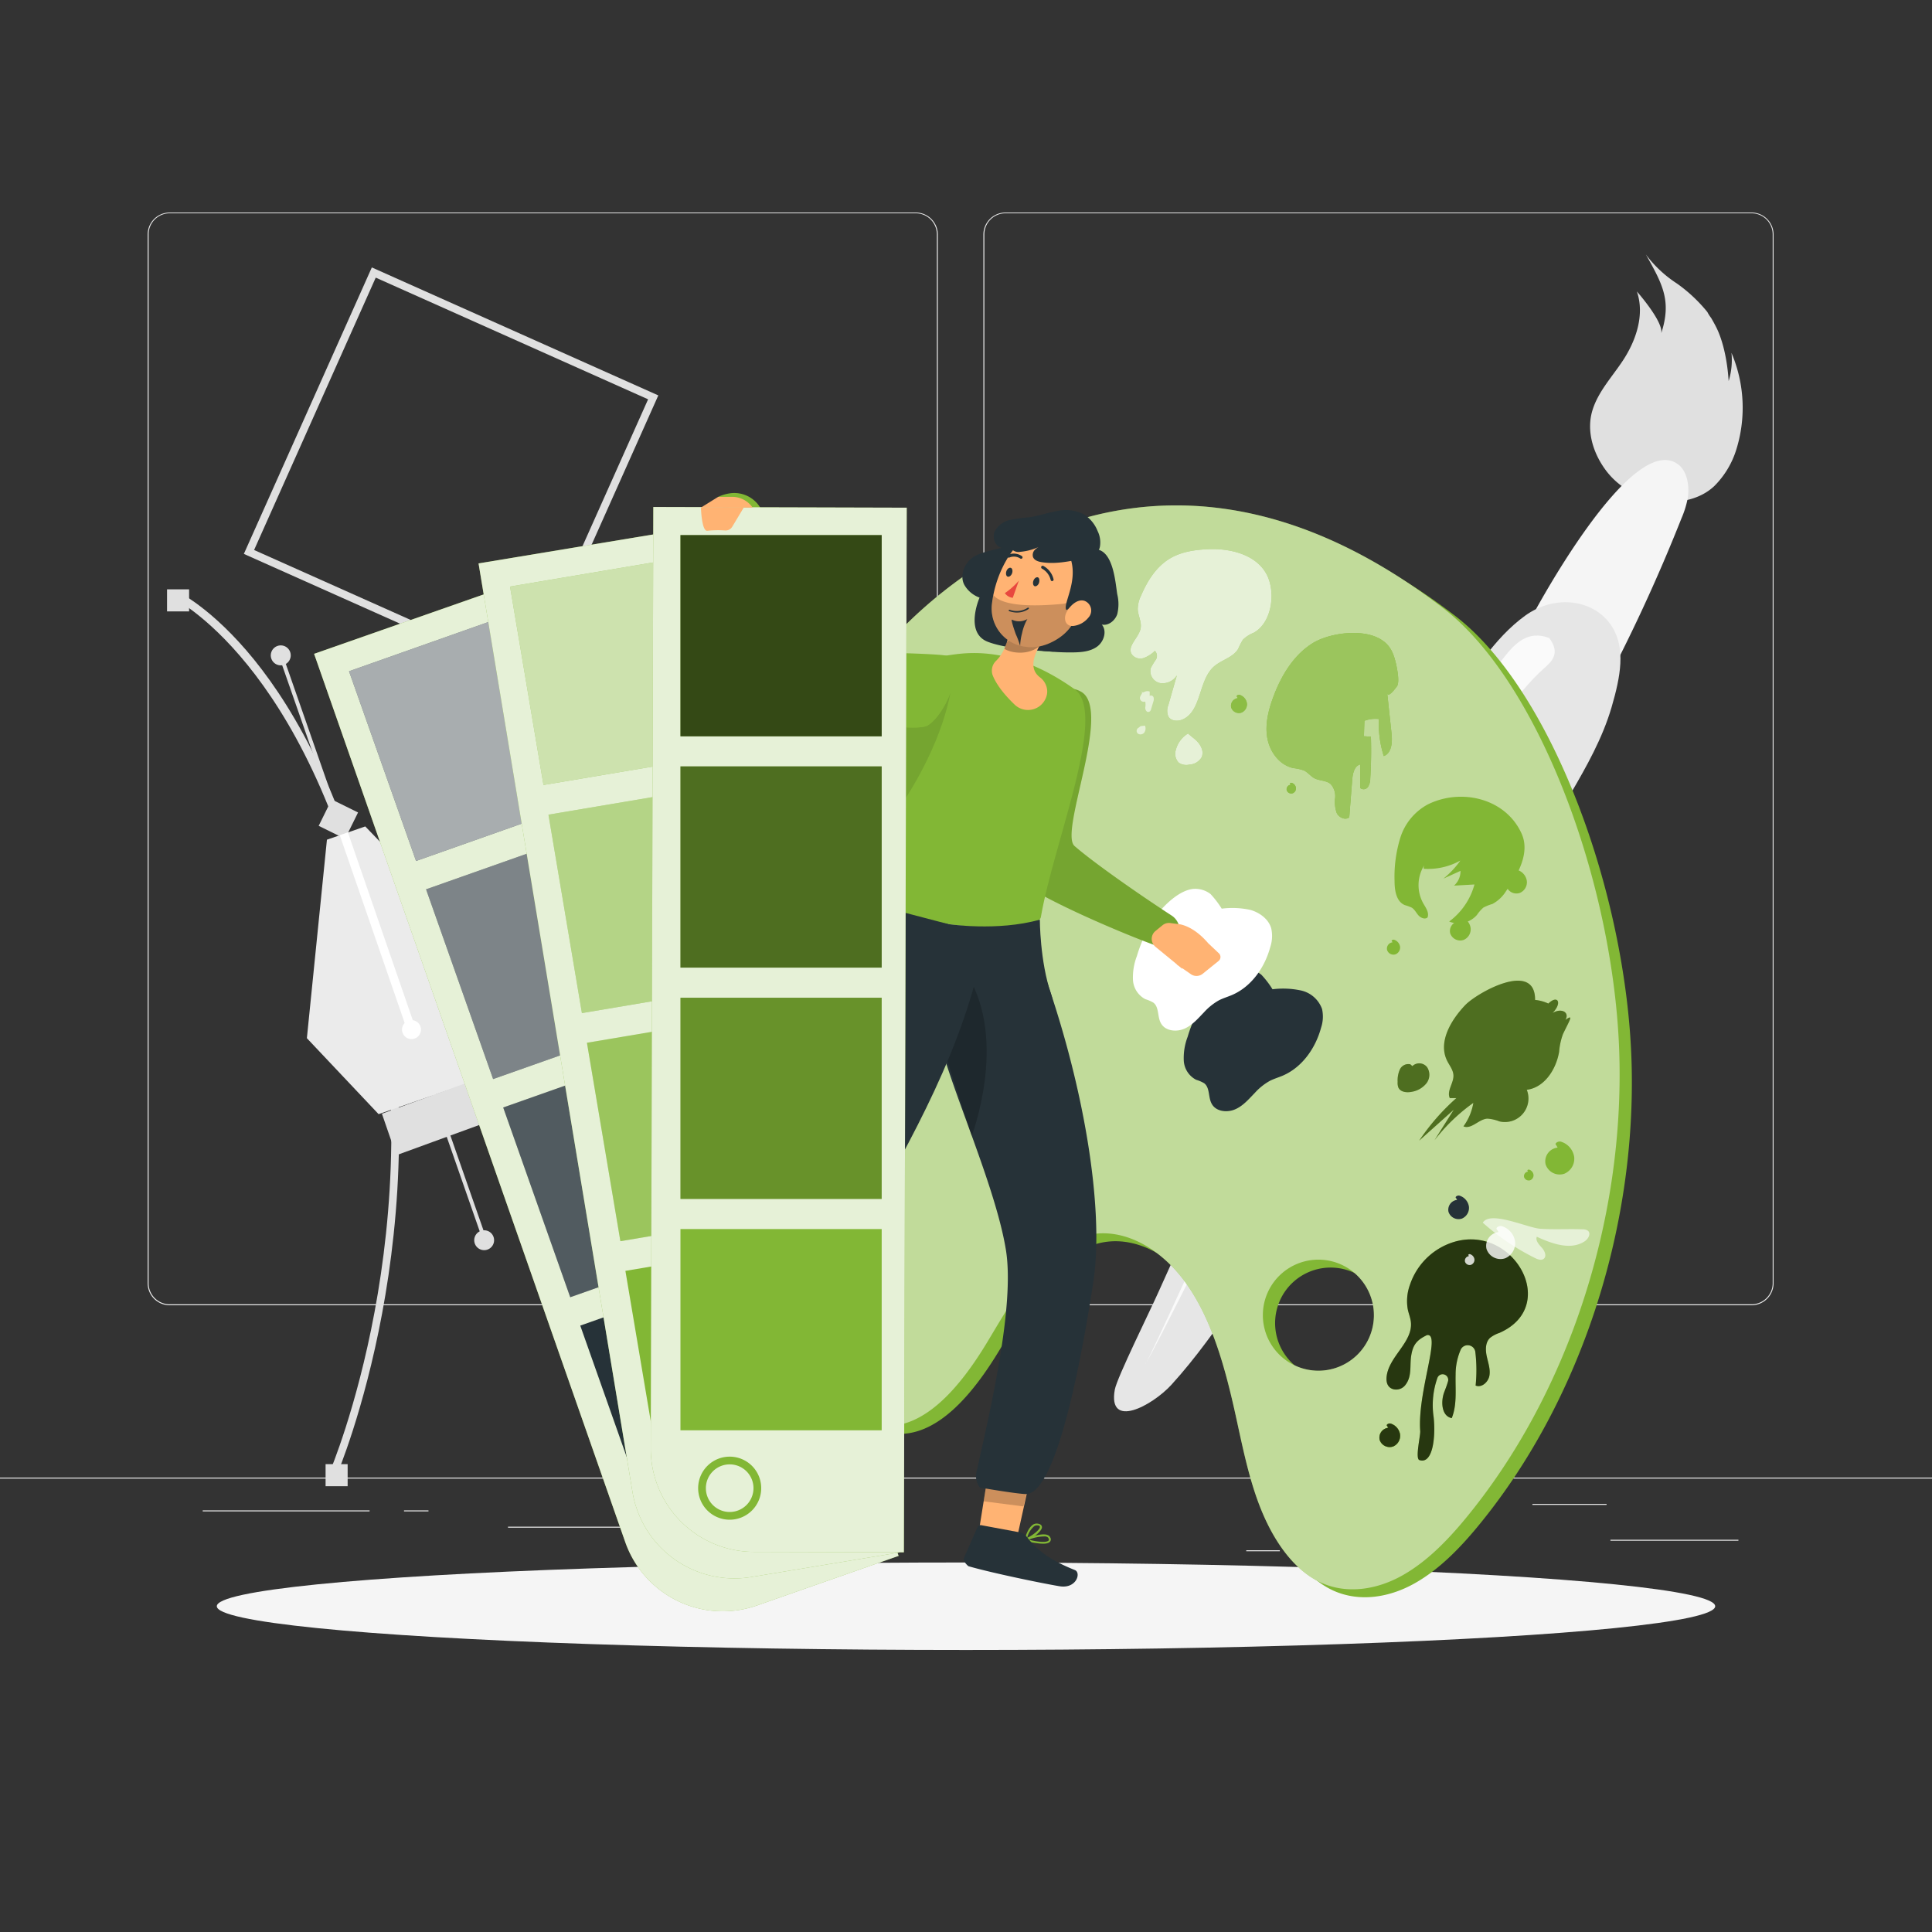 <svg xmlns="http://www.w3.org/2000/svg" viewBox="0 0 500 500"><rect x="0" y="0" width="500" height="500" fill="#333333" stroke="none"/><g id="freepik--background-complete--inject-785"><rect x="416.78" y="398.49" width="33.12" height="0.25" style="fill:#ebebeb"></rect><rect x="322.53" y="401.21" width="8.69" height="0.25" style="fill:#ebebeb"></rect><rect x="396.59" y="389.21" width="19.19" height="0.25" style="fill:#ebebeb"></rect><rect x="52.46" y="390.89" width="43.19" height="0.25" style="fill:#ebebeb"></rect><rect x="104.56" y="390.89" width="6.33" height="0.25" style="fill:#ebebeb"></rect><rect x="131.47" y="395.11" width="93.68" height="0.25" style="fill:#ebebeb"></rect><path d="M237,337.8H43.91a5.71,5.71,0,0,1-5.7-5.71V60.66A5.71,5.71,0,0,1,43.91,55H237a5.71,5.71,0,0,1,5.71,5.71V332.09A5.71,5.71,0,0,1,237,337.8ZM43.91,55.2a5.46,5.46,0,0,0-5.45,5.46V332.09a5.46,5.46,0,0,0,5.45,5.46H237a5.47,5.47,0,0,0,5.46-5.46V60.66A5.47,5.47,0,0,0,237,55.2Z" style="fill:#ebebeb"></path><path d="M453.31,337.8H260.21a5.72,5.72,0,0,1-5.71-5.71V60.66A5.72,5.72,0,0,1,260.21,55h193.1A5.71,5.71,0,0,1,459,60.66V332.09A5.71,5.71,0,0,1,453.31,337.8ZM260.21,55.2a5.47,5.47,0,0,0-5.46,5.46V332.09a5.47,5.47,0,0,0,5.46,5.46h193.1a5.47,5.47,0,0,0,5.46-5.46V60.66a5.47,5.47,0,0,0-5.46-5.46Z" style="fill:#ebebeb"></path><rect y="382.4" width="500" height="0.25" style="fill:#ebebeb"></rect><path d="M449.39,116.23a22.88,22.88,0,0,1-5.69,9.52c-6.91,6.63-21.24,5.23-28.13-4.06-3.31-4.46-5.08-10.25-3.43-15.56,1.49-4.82,5.11-8.63,7.88-12.85,3.45-5.25,5.65-11.9,3.6-17.85,0,0,6.84,7.71,6.32,10.8,2.68-8.36.41-12.54-4-20.38A31.29,31.29,0,0,0,434,73.38a39.62,39.62,0,0,1,7.87,7.38,9.19,9.19,0,0,0,.95,1.49c.48.81.94,1.64,1.36,2.48,1.68,3.34,2.86,8.48,3.19,13.88a18.37,18.37,0,0,0,.73-7.3A36.27,36.27,0,0,1,449.39,116.23Z" style="fill:#e0e0e0"></path><path d="M434.31,120.19c2.09,1.56,3,5,2.5,8.59a24.5,24.5,0,0,1-1.65,5.37,442,442,0,0,1-21.48,46.26,18.7,18.7,0,0,0-6.62-12.35c-2.58-2.28-9.41-4.46-10.48-8.68C396.58,159.38,422.17,111.12,434.31,120.19Z" style="fill:#f5f5f5"></path><path d="M345.19,240.39c9.56-19,19.11-38.08,29.79-56.19,5.64-9.57,11.85-19.15,19.69-24.84s18.15-4.26,22.59,2.93c3.44,5.58,2.17,12.69-.18,20.72s-6.46,15.31-10.6,22.4c-25.68,44-55.46,86.6-86.26,130.67-5.32,7.62-10.72,15.34-17.08,22.32-5,5.44-16.5,11.59-14.63,1.23.56-3.08,9.1-20.31,11.3-25.26,9-20.14,18.6-40.13,28.43-60Q336.66,257.33,345.19,240.39Z" style="fill:#e6e6e6"></path><path d="M389.33,170c2.74-3.43,6.09-7,11.6-4.89,3,4,.65,6.11-1.41,7.92-28,24.72-97.39,171.48-103.18,180.09C298.92,350.18,363,202.85,389.33,170Z" style="fill:#fafafa"></path><path d="M87.18,381.69l-1.83-.8c.27-.63,27.12-64,10.5-136.91-16.56-72.66-51.09-89.27-51.43-89.43l.83-1.82c1.45.66,35.74,17.06,52.55,90.8C114.57,317.11,87.46,381.05,87.18,381.69Z" style="fill:#e0e0e0"></path><rect x="83.78" y="208.19" width="7.61" height="7.61" transform="translate(102.7 -16.88) rotate(26.23)" style="fill:#e0e0e0"></rect><rect x="43.23" y="152.52" width="5.71" height="5.71" style="fill:#e0e0e0"></rect><rect x="84.26" y="378.92" width="5.71" height="5.71" style="fill:#e0e0e0"></rect><path d="M125.78,320.29,73.14,169.44a.5.5,0,0,0-.64-.3.5.5,0,0,0-.31.63l52.64,150.85a.51.51,0,0,0,.48.34.45.45,0,0,0,.16,0A.51.51,0,0,0,125.78,320.29Z" style="fill:#e0e0e0"></path><path d="M75.24,169.63a2.58,2.58,0,1,1-2.55-2.6A2.57,2.57,0,0,1,75.24,169.63Z" style="fill:#e0e0e0"></path><path d="M127.87,321a2.57,2.57,0,1,1-2.54-2.6A2.56,2.56,0,0,1,127.87,321Z" style="fill:#e0e0e0"></path><polygon points="130.33 251.09 127.86 278.01 97.98 288.34 79.42 268.68 84.61 217.31 94.53 213.88 130.33 251.09" style="fill:#ebebeb"></polygon><polygon points="131.45 288.44 102.55 298.98 98.84 288.23 127.73 277.7 131.45 288.44" style="fill:#e0e0e0"></polygon><rect x="96.63" y="214.32" width="2.22" height="53.6" transform="translate(-73.38 45.14) rotate(-19.06)" style="fill:#fff"></rect><path d="M108.81,265.66a2.45,2.45,0,1,1-3.11-1.52A2.45,2.45,0,0,1,108.81,265.66Z" style="fill:#fff"></path><path d="M137.25,176.46,63.11,143.35,96.23,69.21l74.14,33.12ZM65.76,142.34l70.48,31.48,31.49-70.48L97.24,71.85Z" style="fill:#e0e0e0"></path></g><g id="freepik--Shadow--inject-785"><ellipse id="freepik--path--inject-785" cx="250" cy="415.69" rx="193.89" ry="11.32" style="fill:#f5f5f5"></ellipse></g><g id="freepik--Palette--inject-785"><path d="M422.24,274.61c-1.38-43.71-20.71-96.06-45.58-115.17-81-62.19-140.69,1.9-151.38,19.06s-16.37,38.13-20.66,59c-4,19.54-7,39.58-6.53,59.66s4.55,40.33,13.7,56.89c4.56,8.23,11,15.9,19.15,16.92,11.38,1.45,20.94-10.31,27.78-21.66s14-24.36,25.26-27.45c9.64-2.64,19.74,3.31,26.17,12.36s9.78,20.72,12.4,32.29c2,8.89,3.66,18,7,26.23s8.54,15.78,15.61,18.95c6.75,3,14.48,1.75,21.08-2s12.2-9.64,17.31-16C408.8,362.37,423.6,318.34,422.24,274.61Zm-78.31,82.17a14.37,14.37,0,1,1,14.8-13.92A14.36,14.36,0,0,1,343.93,356.78Z" style="fill:#82B735"></path><path d="M419.07,272.56c-1.38-43.71-20.7-96.06-45.58-115.17-80.95-62.19-140.69,1.9-151.37,19.06s-16.38,38.13-20.67,59c-4,19.54-7,39.58-6.53,59.65s4.55,40.33,13.7,56.89c4.56,8.24,11,15.91,19.15,16.93,11.38,1.44,20.95-10.31,27.78-21.66s14.05-24.36,25.26-27.45c9.64-2.64,19.74,3.31,26.17,12.35s9.78,20.73,12.4,32.3c2,8.89,3.66,18,7,26.23s8.54,15.78,15.61,18.95c6.75,3,14.48,1.75,21.08-2s12.2-9.64,17.31-16C405.63,360.32,420.43,316.28,419.07,272.56Zm-78.31,82.17a14.37,14.37,0,1,1,14.8-13.92A14.36,14.36,0,0,1,340.76,354.73Z" style="fill:#82B735"></path><g style="opacity:0.5"><path d="M419.07,272.56c-1.38-43.71-20.7-96.06-45.58-115.17-80.95-62.19-140.69,1.9-151.37,19.06s-16.38,38.13-20.67,59c-4,19.54-7,39.58-6.53,59.65s4.55,40.33,13.7,56.89c4.56,8.24,11,15.91,19.15,16.93,11.38,1.44,20.95-10.31,27.78-21.66s14.05-24.36,25.26-27.45c9.64-2.64,19.74,3.31,26.17,12.35s9.78,20.73,12.4,32.3c2,8.89,3.66,18,7,26.23s8.54,15.78,15.61,18.95c6.75,3,14.48,1.75,21.08-2s12.2-9.64,17.31-16C405.63,360.32,420.43,316.28,419.07,272.56Zm-78.31,82.17a14.37,14.37,0,1,1,14.8-13.92A14.36,14.36,0,0,1,340.76,354.73Z" style="fill:#fff"></path></g><path d="M312.36,257.86a36.86,36.86,0,0,0-5,10.47,15.36,15.36,0,0,0-1,6.12,5.93,5.93,0,0,0,3.21,5,9.3,9.3,0,0,1,2.07.89c1.53,1.17,1,3.63,1.95,5.32,1.08,2,3.9,2.34,6,1.46s3.58-2.66,5.15-4.27a15.05,15.05,0,0,1,3.87-3.11c1.07-.55,2.24-.89,3.35-1.36,5.05-2.16,8.52-7.14,9.94-12.44a9,9,0,0,0,.24-4.83,7.52,7.52,0,0,0-5.37-4.76,22.13,22.13,0,0,0-7.45-.33,23,23,0,0,0-2.9-3.78,6.49,6.49,0,0,0-4.57-1.32C318.22,251.33,314.34,255.18,312.36,257.86Z" style="fill:#263238"></path><path d="M299.21,237a36.86,36.86,0,0,0-5,10.47,15.36,15.36,0,0,0-1,6.12,6,6,0,0,0,3.21,5,9.3,9.3,0,0,1,2.07.89c1.53,1.17,1,3.63,1.95,5.32,1.08,2,3.9,2.34,6,1.46s3.59-2.66,5.15-4.27a15.4,15.4,0,0,1,3.87-3.11c1.08-.55,2.24-.89,3.35-1.36,5.06-2.16,8.52-7.14,9.94-12.45a9,9,0,0,0,.24-4.82c-.68-2.4-3-4.08-5.37-4.76a21.83,21.83,0,0,0-7.44-.33,24.63,24.63,0,0,0-2.9-3.79,6.52,6.52,0,0,0-4.58-1.31C305.08,230.49,301.19,234.34,299.21,237Z" style="fill:#fff"></path><path d="M398.6,318c3.68.25,7.38,0,11.06.15a2.12,2.12,0,0,1,1.33.4c.8.74.05,2.08-.86,2.69-3.62,2.41-8.46.64-12.41-1.17-.39,1,.56,2,1.32,2.85s1.33,2.24.43,2.89c-.62.44-1.48.13-2.16-.21a60.25,60.25,0,0,1-13.56-9.17C385.67,313.21,395.33,317.77,398.6,318Z" style="fill:#fff;opacity:0.6"></path><path d="M403.11,297a3.57,3.57,0,0,0-3.11,4.33,3.82,3.82,0,0,0,4.85,2.43,4.21,4.21,0,0,0,2.54-4.4,4.91,4.91,0,0,0-3.43-3.9c-.69-.21-1.79.47-1.21.9Z" style="fill:#82B735"></path><path d="M395.43,303.21a1.19,1.19,0,0,0-1,1.43,1.27,1.27,0,0,0,1.6.8,1.38,1.38,0,0,0,.84-1.45,1.62,1.62,0,0,0-1.13-1.29c-.23-.07-.59.16-.4.3Z" style="fill:#82B735"></path><path d="M377.1,310.53a2.57,2.57,0,0,0-2.23,3.1,2.74,2.74,0,0,0,3.47,1.74,3,3,0,0,0,1.81-3.15,3.52,3.52,0,0,0-2.44-2.79c-.5-.15-1.29.34-.87.65Z" style="fill:#263238"></path><path d="M375,321.86a17.34,17.34,0,0,0-10.08,10.57,12.32,12.32,0,0,0-.58,6.47c.23,1.07.66,2.1.79,3.19.61,5.29-5.84,9-6.29,14.34-.1,1.22.17,2.58,1.65,3.07a3,3,0,0,0,3.28-1.15c1.73-2.28,1-5.09,1.48-7.69.47-2.77,1.53-3.91,4.06-5.14,3.76-.59-2.52,14.67-1.76,24.87.08,1.18-1.34,7.09-.22,7.47,3.57,1.2,4.24-6.25,3.69-11.14A21.17,21.17,0,0,1,372,356.6a1.44,1.44,0,0,1,2.71,1c-.28,1-.66,1.92-1,2.83-.86,2.46-.6,6.08,2,6.58,1.42-3.51.9-7.47,1-11.26a16,16,0,0,1,1.38-6.59,2,2,0,0,1,3.71.63,39.15,39.15,0,0,1,.09,8.79c1.55.66,3.28-.9,3.57-2.56s-.33-3.33-.69-5-.38-3.59.83-4.76a7.9,7.9,0,0,1,2.43-1.3C404.24,337.85,391,315.57,375,321.86Z" style="fill:#82B735"></path><path d="M375,321.86a17.34,17.34,0,0,0-10.08,10.57,12.32,12.32,0,0,0-.58,6.47c.23,1.07.66,2.1.79,3.19.61,5.29-5.84,9-6.29,14.34-.1,1.22.17,2.58,1.65,3.07a3,3,0,0,0,3.28-1.15c1.73-2.28,1-5.09,1.48-7.69.47-2.77,1.53-3.91,4.06-5.14,3.76-.59-2.52,14.67-1.76,24.87.08,1.18-1.34,7.09-.22,7.47,3.57,1.2,4.24-6.25,3.69-11.14A21.17,21.17,0,0,1,372,356.6a1.44,1.44,0,0,1,2.71,1c-.28,1-.66,1.92-1,2.83-.86,2.46-.6,6.08,2,6.58,1.42-3.51.9-7.47,1-11.26a16,16,0,0,1,1.38-6.59,2,2,0,0,1,3.71.63,39.15,39.15,0,0,1,.09,8.79c1.55.66,3.28-.9,3.57-2.56s-.33-3.33-.69-5-.38-3.59.83-4.76a7.9,7.9,0,0,1,2.43-1.3C404.24,337.85,391,315.57,375,321.86Z" style="opacity:0.7"></path><path d="M359.27,369.52a2.56,2.56,0,0,0-2.22,3.09,2.72,2.72,0,0,0,3.47,1.74,3,3,0,0,0,1.81-3.14,3.51,3.51,0,0,0-2.45-2.79c-.49-.15-1.28.34-.86.65Z" style="fill:#82B735"></path><path d="M359.27,369.52a2.56,2.56,0,0,0-2.22,3.09,2.72,2.72,0,0,0,3.47,1.74,3,3,0,0,0,1.81-3.14,3.51,3.51,0,0,0-2.45-2.79c-.49-.15-1.28.34-.86.65Z" style="fill:#82B735"></path><path d="M359.27,369.52a2.56,2.56,0,0,0-2.22,3.09,2.72,2.72,0,0,0,3.47,1.74,3,3,0,0,0,1.81-3.14,3.51,3.51,0,0,0-2.45-2.79c-.49-.15-1.28.34-.86.65Z" style="fill:#82B735"></path><path d="M359.27,369.52a2.56,2.56,0,0,0-2.22,3.09,2.72,2.72,0,0,0,3.47,1.74,3,3,0,0,0,1.81-3.14,3.51,3.51,0,0,0-2.45-2.79c-.49-.15-1.28.34-.86.65Z" style="opacity:0.7"></path><g style="opacity:0.8"><path d="M387.82,318.87a3.58,3.58,0,0,0-3.12,4.33,3.82,3.82,0,0,0,4.85,2.44,4.22,4.22,0,0,0,2.54-4.41,4.9,4.9,0,0,0-3.42-3.9c-.7-.21-1.8.47-1.22.91Z" style="fill:#fff"></path><path d="M380.14,325.09a1.18,1.18,0,0,0-1,1.43,1.25,1.25,0,0,0,1.6.8,1.4,1.4,0,0,0,.84-1.45,1.64,1.64,0,0,0-1.13-1.29c-.23-.07-.6.16-.4.3Z" style="fill:#fff"></path></g><path d="M379.15,260.17c-3.68,3.88-7,9.5-4.66,14.3.61,1.25,1.58,2.39,1.66,3.77.11,2.05-1.81,4.09-.94,5.95h1.69a57,57,0,0,0-9.61,11l8.95-8-5,7.91a47.85,47.85,0,0,1,10.06-9.68,14.27,14.27,0,0,1-2.56,6.08c2.07.85,3.95-1.86,6.19-2a10.7,10.7,0,0,1,3.11.71,6.09,6.09,0,0,0,7.09-8.17c4.58-.58,7.6-5.29,8.37-9.84a17.22,17.22,0,0,1,1-4.59c1.68-3.51,2.92-5.34.63-3.65,1.16-2-1.05-3.18-3.32-1.8,2.59-2.67,1.31-4.79-1.1-2.44a10.48,10.48,0,0,0-3.43-.94C397.34,248.38,382.12,257,379.15,260.17Z" style="fill:#82B735"></path><path d="M365,275.44a2.43,2.43,0,0,0-2.72,1.34,7,7,0,0,0-.57,3.22,3.34,3.34,0,0,0,.17,1.41c.51,1.24,2.21,1.42,3.52,1.14a6.16,6.16,0,0,0,3.75-2.18,3.6,3.6,0,0,0,.21-4.14,2.56,2.56,0,0,0-3.84-.32Z" style="fill:#82B735"></path><g style="opacity:0.4"><path d="M379.15,260.17c-3.68,3.88-7,9.5-4.66,14.3.61,1.25,1.58,2.39,1.66,3.77.11,2.05-1.81,4.09-.94,5.95h1.69a57,57,0,0,0-9.61,11l8.95-8-5,7.91a47.85,47.85,0,0,1,10.06-9.68,14.27,14.27,0,0,1-2.56,6.08c2.07.85,3.95-1.86,6.19-2a10.7,10.7,0,0,1,3.11.71,6.09,6.09,0,0,0,7.09-8.17c4.58-.58,7.6-5.29,8.37-9.84a17.22,17.22,0,0,1,1-4.59c1.68-3.51,2.92-5.34.63-3.65,1.16-2-1.05-3.18-3.32-1.8,2.59-2.67,1.31-4.79-1.1-2.44a10.48,10.48,0,0,0-3.43-.94C397.34,248.38,382.12,257,379.15,260.17Z"></path><path d="M365,275.44a2.43,2.43,0,0,0-2.72,1.34,7,7,0,0,0-.57,3.22,3.34,3.34,0,0,0,.17,1.41c.51,1.24,2.21,1.42,3.52,1.14a6.16,6.16,0,0,0,3.75-2.18,3.6,3.6,0,0,0,.21-4.14,2.56,2.56,0,0,0-3.84-.32Z"></path></g><path d="M339.56,166.55c-4.86,3.11-8,8.36-10,13.75-1.28,3.42-2.22,7.12-1.58,10.71s3.2,7.05,6.78,7.78a11.72,11.72,0,0,1,2.71.61c1,.48,1.7,1.46,2.68,2,1.33.7,3.08.52,4.22,1.51a4.64,4.64,0,0,1,1.16,3.63,8.52,8.52,0,0,0,.42,3.87c.58,1.18,2.23,1.94,3.24,1.1.25-3.23.51-6.46.76-9.69.13-1.62.54-3.6,2.1-4,0,2,0,4.09,0,6.13a1.37,1.37,0,0,0,2-.32,4,4,0,0,0,.57-2.15c.23-3.6.28-7.21.17-10.82l-1.81-.12.13-4a8,8,0,0,1,3.75-.46,27.57,27.57,0,0,0,1.26,9.59c2.11-.79,2.25-3.68,2-5.93q-.56-5.22-1.12-10.45c.19,1.71,2.58-1.76,2.57-1.73.68-1.19,0-4.52-.29-5.8-.58-2.47-1.34-4.54-3.49-6C353.13,162.47,343.93,163.76,339.56,166.55Z" style="fill:#82B735"></path><path d="M320.34,180.68a2,2,0,0,0-1.72,2.39,2.1,2.1,0,0,0,2.68,1.35,2.33,2.33,0,0,0,1.4-2.43,2.73,2.73,0,0,0-1.89-2.16c-.38-.11-1,.27-.67.5Z" style="fill:#82B735"></path><path d="M334,203.1a1.16,1.16,0,0,0-1,1.4,1.23,1.23,0,0,0,1.57.79,1.35,1.35,0,0,0,.82-1.42,1.57,1.57,0,0,0-1.11-1.27c-.22-.07-.58.16-.39.29Z" style="fill:#82B735"></path><g style="opacity:0.8"><path d="M339.56,166.55c-4.86,3.11-8,8.36-10,13.75-1.28,3.42-2.22,7.12-1.58,10.71s3.2,7.05,6.78,7.78a11.72,11.72,0,0,1,2.71.61c1,.48,1.7,1.46,2.68,2,1.33.7,3.08.52,4.22,1.51a4.64,4.64,0,0,1,1.16,3.63,8.52,8.52,0,0,0,.42,3.87c.58,1.18,2.23,1.94,3.24,1.1.25-3.23.51-6.46.76-9.69.13-1.62.54-3.6,2.1-4,0,2,0,4.09,0,6.13a1.37,1.37,0,0,0,2-.32,4,4,0,0,0,.57-2.15c.23-3.6.28-7.21.17-10.82l-1.81-.12.13-4a8,8,0,0,1,3.75-.46,27.57,27.57,0,0,0,1.26,9.59c2.11-.79,2.25-3.68,2-5.93q-.56-5.22-1.12-10.45c.19,1.71,2.58-1.76,2.57-1.73.68-1.19,0-4.52-.29-5.8-.58-2.47-1.34-4.54-3.49-6C353.13,162.47,343.93,163.76,339.56,166.55Z" style="fill:#82B735"></path><path d="M320.34,180.68a2,2,0,0,0-1.72,2.39,2.1,2.1,0,0,0,2.68,1.35,2.33,2.33,0,0,0,1.4-2.43,2.73,2.73,0,0,0-1.89-2.16c-.38-.11-1,.27-.67.5Z" style="fill:#82B735"></path><path d="M334,203.1a1.16,1.16,0,0,0-1,1.4,1.23,1.23,0,0,0,1.57.79,1.35,1.35,0,0,0,.82-1.42,1.57,1.57,0,0,0-1.11-1.27c-.22-.07-.58.16-.39.29Z" style="fill:#82B735"></path></g><g style="opacity:0.4"><path d="M339.56,166.55c-4.86,3.11-8,8.36-10,13.75-1.28,3.42-2.22,7.12-1.58,10.71s3.2,7.05,6.78,7.78a11.72,11.72,0,0,1,2.71.61c1,.48,1.7,1.46,2.68,2,1.33.7,3.08.52,4.22,1.51a4.64,4.64,0,0,1,1.16,3.63,8.52,8.52,0,0,0,.42,3.87c.58,1.18,2.23,1.94,3.24,1.1.25-3.23.51-6.46.76-9.69.13-1.62.54-3.6,2.1-4,0,2,0,4.09,0,6.13a1.37,1.37,0,0,0,2-.32,4,4,0,0,0,.57-2.15c.23-3.6.28-7.21.17-10.82l-1.81-.12.13-4a8,8,0,0,1,3.75-.46,27.57,27.57,0,0,0,1.26,9.59c2.11-.79,2.25-3.68,2-5.93q-.56-5.22-1.12-10.45c.19,1.71,2.58-1.76,2.57-1.73.68-1.19,0-4.52-.29-5.8-.58-2.47-1.34-4.54-3.49-6C353.13,162.47,343.93,163.76,339.56,166.55Z" style="fill:#fff;opacity:0.5"></path><g style="opacity:0.2"><path d="M320.34,180.68a2,2,0,0,0-1.72,2.39,2.1,2.1,0,0,0,2.68,1.35,2.33,2.33,0,0,0,1.4-2.43,2.73,2.73,0,0,0-1.89-2.16c-.38-.11-1,.27-.67.5Z" style="fill:#fff"></path></g><g style="opacity:0.2"><path d="M334,203.1a1.16,1.16,0,0,0-1,1.4,1.23,1.23,0,0,0,1.57.79,1.35,1.35,0,0,0,.82-1.42,1.57,1.57,0,0,0-1.11-1.27c-.22-.07-.58.16-.39.29Z" style="fill:#fff"></path></g></g><path d="M369.52,208.18a14.84,14.84,0,0,0-7.1,8.57A34.2,34.2,0,0,0,360.91,228c0,2.4.42,5.3,2.63,6.23a13.62,13.62,0,0,1,1.79.65c.77.46,1.16,1.34,1.75,2s1.68,1.15,2.36.56c.49-1.24-.45-2.52-1.11-3.67a9.7,9.7,0,0,1,.5-10.2,1.58,1.58,0,0,0-.37,1.27,17.22,17.22,0,0,0,9.48-2.13,22.83,22.83,0,0,1-4.38,4.67l4.42-2a5,5,0,0,1-1.68,3.82l5.29-.3a17.7,17.7,0,0,1-6.55,9.59,6.36,6.36,0,0,0,7.18-1.69,10,10,0,0,1,1.68-1.92,12.67,12.67,0,0,1,2.35-.94,9.28,9.28,0,0,0,3.52-3.33c3.18-4.37,6.25-10,4-14.91C389.66,206.63,378.2,203.89,369.52,208.18Z" style="fill:#82B735"></path><path d="M392.07,226.25a2.56,2.56,0,0,0-2.22,3.1,2.73,2.73,0,0,0,3.47,1.74,3,3,0,0,0,1.82-3.15,3.53,3.53,0,0,0-2.45-2.8c-.5-.15-1.29.34-.87.65Z" style="fill:#82B735"></path><path d="M377.53,238.41a2.56,2.56,0,0,0-2.23,3.1,2.74,2.74,0,0,0,3.47,1.75,3,3,0,0,0,1.82-3.16,3.51,3.51,0,0,0-2.45-2.79c-.5-.16-1.29.34-.87.64Z" style="fill:#82B735"></path><path d="M360.39,243.87a1.63,1.63,0,0,0-1.41,2,1.73,1.73,0,0,0,2.2,1.1,1.9,1.9,0,0,0,1.15-2,2.25,2.25,0,0,0-1.55-1.77c-.32-.09-.82.22-.55.41Z" style="fill:#82B735"></path><path d="M312.87,142.12c-3.52.14-7.16.64-10.18,2.47-3.48,2.11-5.76,5.76-7.36,9.5a8.19,8.19,0,0,0-.88,3.54c.06,1.69,1.06,3.33.74,5-.46,2.42-3.56,4.55-2.31,6.67a2.73,2.73,0,0,0,3.09,1,8,8,0,0,0,2.91-1.86,1.84,1.84,0,0,1,.23,2.32,15.84,15.84,0,0,0-1.31,2.19,3.16,3.16,0,0,0,2.41,3.83,4.37,4.37,0,0,0,4.37-2q-1.11,3.82-2.2,7.66a3.87,3.87,0,0,0,0,3c.67,1.18,2.39,1.3,3.64.77,5-2.14,4.07-10.13,8.17-13.74,2-1.73,4.94-2.31,6.26-4.56a16.72,16.72,0,0,1,1.23-2.38,8.53,8.53,0,0,1,2.79-1.78c4.66-2.57,5.7-10.24,3.48-14.81C325.29,143.46,318.31,141.91,312.87,142.12Z" style="fill:#82B735"></path><path d="M312.87,142.12c-3.52.14-7.16.64-10.18,2.47-3.48,2.11-5.76,5.76-7.36,9.5a8.19,8.19,0,0,0-.88,3.54c.06,1.69,1.06,3.33.74,5-.46,2.42-3.56,4.55-2.31,6.67a2.73,2.73,0,0,0,3.09,1,8,8,0,0,0,2.91-1.86,1.84,1.84,0,0,1,.23,2.32,15.84,15.84,0,0,0-1.31,2.19,3.16,3.16,0,0,0,2.41,3.83,4.37,4.37,0,0,0,4.37-2q-1.11,3.82-2.2,7.66a3.87,3.87,0,0,0,0,3c.67,1.18,2.39,1.3,3.64.77,5-2.14,4.07-10.13,8.17-13.74,2-1.73,4.94-2.31,6.26-4.56a16.72,16.72,0,0,1,1.23-2.38,8.53,8.53,0,0,1,2.79-1.78c4.66-2.57,5.7-10.24,3.48-14.81C325.29,143.46,318.31,141.91,312.87,142.12Z" style="fill:#fff;opacity:0.8"></path><path d="M304.31,194.06a3.3,3.3,0,0,0,.77,3.34,3.5,3.5,0,0,0,2.73.48,3.91,3.91,0,0,0,3.23-2,3.23,3.23,0,0,0-.18-2.49c-.79-1.74-2.14-2.36-3.39-3.56A6.92,6.92,0,0,0,304.31,194.06Z" style="fill:#82B735"></path><path d="M304.31,194.06a3.3,3.3,0,0,0,.77,3.34,3.5,3.5,0,0,0,2.73.48,3.91,3.91,0,0,0,3.23-2,3.23,3.23,0,0,0-.18-2.49c-.79-1.74-2.14-2.36-3.39-3.56A6.92,6.92,0,0,0,304.31,194.06Z" style="fill:#fff;opacity:0.8"></path><g style="opacity:0.6"><path d="M294.66,188.34a.92.92,0,0,0-.17,1.52,1.23,1.23,0,0,0,1.66-.29,1.85,1.85,0,0,0,.16-1.78l-1.13.14Z" style="fill:#fff"></path></g><g style="opacity:0.6"><path d="M295.68,179.05c-.12.59-.67,1-.67,1.65a1,1,0,0,0,1.37.86,3.83,3.83,0,0,1,0,1.58c0,.53.32,1.19.85,1.11s.62-.54.74-.95l.49-1.64a1.91,1.91,0,0,0,.08-1.2c-.14-.38-.68-.63-1-.35,0-.38,0-.76,0-1.14a1.74,1.74,0,0,0-1.41.11c-.25.15-.73.21-.67-.07Z" style="fill:#fff"></path></g></g><g id="freepik--Character--inject-785"><path d="M262.88,227.18C269.07,233,298.3,244.73,300.2,245a4.28,4.28,0,0,0,3.95-1.23,4.57,4.57,0,0,0-1-6.87c-7.2-4.66-19.83-13.39-25.06-17.95-4.09-3.56,9.83-35.21,1.73-39.91C266.66,171.41,255.57,220.3,262.88,227.18Z" style="fill:#82B735"></path><g style="opacity:0.1"><path d="M262.88,227.18C269.07,233,298.3,244.73,300.2,245a4.28,4.28,0,0,0,3.95-1.23,4.57,4.57,0,0,0-1-6.87c-7.2-4.66-19.83-13.39-25.06-17.95-4.09-3.56,9.83-35.21,1.73-39.91C266.66,171.41,255.57,220.3,262.88,227.18Z"></path></g><path d="M299,245l6.92,5.68s6.25-6,6.58-6.75c0,0-3-3.81-7-4.7l-2.64-.35a2.65,2.65,0,0,0-2,.57l-1.8,1.47A2.64,2.64,0,0,0,299,245Z" style="fill:#ffb373"></path><path d="M304.51,249.56l7.74-5.86,3.18,3a1.32,1.32,0,0,1-.07,2L311.27,252a2.55,2.55,0,0,1-3.07.12Z" style="fill:#ffb373"></path><path d="M278.09,178.36c8.67,6.18-5.33,39.41-8.7,58.92-.91,5.3-35.61,2.41-39.9-3.49l3.36-53.31A10.45,10.45,0,0,1,244,169.72C246.42,169.88,259.47,165.1,278.09,178.36Z" style="fill:#82B735"></path><path d="M230.89,211.65s.93-14.88,2.09-23.49c3.45.24,6,.16,7-.37,2.11-1.17,4.63-4.8,6-8.57C242.72,196.38,230.89,211.65,230.89,211.65Z" style="opacity:0.1"></path><path d="M269.11,238s0,10.81,2.9,19.24c3.31,9.48-11.19,12.08-19.62,6.63l-5.45-3.53s-2.64-.42-21.54-10.74c-.4-.22-1.27-2.25-.06-7.27.94-3.93.57-4.35,2.84-7.69l17.18,4.5S258.06,241.12,269.11,238Z" style="fill:#263238"></path><path d="M267.21,379.85l-5.42,24.53c-.87.24-10,1.54-9.62-.84,1.15-7.28,3.61-22.56,3.61-22.56Z" style="fill:#ffb373"></path><path d="M265.34,398.74a.26.26,0,0,1,0-.48c.17-.07,4.1-1.67,5.77-1a1.21,1.21,0,0,1,.72.68.92.92,0,0,1-.12,1.08c-.48.55-1.8.57-3.15.38A17.68,17.68,0,0,1,265.34,398.74Zm5.13-1.11a11.24,11.24,0,0,0-4.24.83c1.9.52,4.56.86,5.14.24.07-.08.15-.22,0-.56a.79.79,0,0,0-.43-.41,4.21,4.21,0,0,0-.48-.12Z" style="fill:#82B735"></path><path d="M265.23,398.61a.23.23,0,0,1,0-.25c0-.12.68-2.89,2.16-3.82a1.84,1.84,0,0,1,1.43-.17c.68.16.8.54.84.83,0,1.2-2.76,3.13-4.1,3.53h-.11Zm2.39-3.61a5.83,5.83,0,0,0-1.8,3c1.39-.61,3.39-2.17,3.31-2.88,0-.06,0-.24-.44-.35l-.16,0A1.32,1.32,0,0,0,267.62,395Z" style="fill:#82B735"></path><path d="M264,396.59l-10.05-1.87a.89.89,0,0,0-1,.57l-3.51,7.95c-.3.82,1.13,2.09,1.22,2.1,6,1.74,19.19,4.46,23.56,5.18s5.66-3.52,3.94-4.2c-7.74-3.08-10.37-6-12.55-8.73A2.54,2.54,0,0,0,264,396.59Z" style="fill:#263238"></path><g style="opacity:0.2"><polygon points="254.57 388.54 255.78 380.99 267.21 379.85 264.87 389.86 254.57 388.54"></polygon></g><path d="M182.7,358.43l-18,17.53c-.85-.27-9.2-4.19-7.58-6,5-5.46,15.39-16.88,15.39-16.88Z" style="fill:#ffb373"></path><path d="M170.78,373.19a.27.27,0,0,1,0-.29.28.28,0,0,1,.27-.11c.18,0,4.34.85,5.35,2.36a1.25,1.25,0,0,1,.23,1,.93.93,0,0,1-.7.83c-.7.2-1.81-.51-2.83-1.41A17,17,0,0,1,170.78,373.19Zm4.89,1.89a11.15,11.15,0,0,0-4-1.63c1.3,1.48,3.33,3.21,4.15,3,.11,0,.25-.1.32-.46a.75.75,0,0,0-.13-.58,2.9,2.9,0,0,0-.34-.36Z" style="fill:#82B735"></path><path d="M170.76,373a.22.22,0,0,1,.11-.22c.09-.08,2.15-2.05,3.9-2a1.86,1.86,0,0,1,1.29.65.91.91,0,0,1,.24,1.14c-.62,1-4,1.11-5.36.71l-.1-.05Zm4-1.7a5.86,5.86,0,0,0-3.17,1.55c1.5.26,4,.05,4.34-.59,0-.06.12-.21-.17-.53l-.15-.07A1.29,1.29,0,0,0,174.73,371.32Z" style="fill:#82B735"></path><path d="M170.82,370.65l-7.37-7.07a.89.89,0,0,0-1.15-.07l-7.3,4.72c-.7.52-.2,2.36-.13,2.43,4.09,4.76,13.6,14.25,16.86,17.25s6.66.17,5.59-1.36c-4.77-6.81-5.37-10.7-5.69-14.17A2.59,2.59,0,0,0,170.82,370.65Z" style="fill:#263238"></path><g style="opacity:0.2"><polygon points="167.37 358.76 172.52 353.11 182.7 358.43 175.25 365.52 167.37 358.76"></polygon></g><path d="M242.29,263.89c.41,10.8,15.07,41,18.06,59.73,2.29,14.47-4.19,41.89-7.62,57.28a4.77,4.77,0,0,0,.88,4.08s8.92,1.55,11.74,1.68c9,.42,16-44.37,17.66-55.32,2.74-18.6-2.37-51.06-13.93-82.53-1.94-5.28-7.69-3.5-14.91-3.07C252.86,245.82,241.89,253.4,242.29,263.89Z" style="fill:#263238"></path><path d="M250.42,252.42c-1.36-2.23-5.34,21.86-5.34,21.86L251.47,294S260.85,269.53,250.42,252.42Z" style="opacity:0.2"></path><path d="M225.47,247.8c-40.17,96.43-59.33,100-57,107.45,0,0,7.14,5.64,8.9,7.85,4.16,5.24,36-28.19,41.4-37.87,12.05-21.63,26.63-45.39,33.58-71.08,1.47-5.43-.76-11.41-7-15C244.22,238.49,229.51,238.11,225.47,247.8Z" style="fill:#263238"></path><path d="M281.82,144.14a3.31,3.31,0,0,0,2.84-2.65,6.67,6.67,0,0,0-.6-4.06,9.11,9.11,0,0,0-3.6-4.35,10.39,10.39,0,0,0-7-.8c-2.35.42-4.62,1.22-7,1.58a43.34,43.34,0,0,0-5.11.72,5.76,5.76,0,0,0-3.94,3c-.65,1.6.11,3.78,1.78,4.19-2.43.7-6,1.18-7.92,2.87s-2.9,4.61-1.65,6.81a7.45,7.45,0,0,0,3.89,3.21s-4,9.07,2.14,11.44c5.54,2.14,17,2.54,17,2.54C277.68,165.49,281.82,144.14,281.82,144.14Z" style="fill:#263238"></path><path d="M289.14,153.77a10.84,10.84,0,0,1,0,5.19c-.57,1.65-2.27,3.06-4,2.67,1.41,1.66.57,4.41-1.19,5.7s-4.07,1.48-6.25,1.51a58.74,58.74,0,0,1-6.89-.31,5.54,5.54,0,0,1-3.54-1.29c-1.4-1.48-.87-3.88-.08-5.76a59.2,59.2,0,0,1,8-12.81c1.74-2.25,6-7.72,9.49-6.27S288.67,150.71,289.14,153.77Z" style="fill:#263238"></path><path d="M260.57,166.24s0,0,0,0a38.13,38.13,0,0,0,1.61-8.35l7.26,8.51c-1.73,2.94-3.34,6.59-.28,8.91a4.62,4.62,0,0,1,1.86,3.64,4.11,4.11,0,0,1-.19,1.24,5,5,0,0,1-8.29,2.12c-3.4-3.27-4.94-5.8-5.63-7.53a3.51,3.51,0,0,1,.93-3.81,10.12,10.12,0,0,0,2.07-3.06Z" style="fill:#ffb373"></path><path d="M260.56,166.26l0,0s0,0,0,0a8.68,8.68,0,0,0,.56-.79L269,167.2c-2.82,2.47-7.35,1.86-9.07.7Z" style="opacity:0.3;isolation:isolate"></path><path d="M274.31,165.09l.73-.37h0c2.32-1.91,3.6-4.38,5.27-8.29.44-1,.89-2.1,1.4-3.31a11.51,11.51,0,0,0,.93-5.08,11.81,11.81,0,0,0-.45-2.7c-1.77,3.42-2.74,7.17-3.89,10.82A33.29,33.29,0,0,1,274.31,165.09Z" style="fill:#263238"></path><path d="M256.72,156.23a10,10,0,0,0,7.68,11h.06a10.93,10.93,0,0,0,5.68-.23,12.19,12.19,0,0,0,2-.79c.27-.12.52-.26.76-.39a14.52,14.52,0,0,0,2.16-1.46h0c2.32-1.91,3.6-4.38,5.27-8.29.44-1,.89-2.1,1.4-3.31a11.51,11.51,0,0,0,.93-5.08,12,12,0,0,0-.45-2.7,9.15,9.15,0,0,0-.42-1.14,10.86,10.86,0,0,0-10.65-6.74c-3.87.17-7,2.58-9.41,5.87-.24.33-.46.67-.68,1A29.68,29.68,0,0,0,256.72,156.23Z" style="fill:#ffb373"></path><path d="M278,158.72a24.87,24.87,0,0,1-.4,2.84,12.6,12.6,0,0,1-2.52,2.82h0a14.52,14.52,0,0,1-2.16,1.46c-.24.13-.49.27-.76.39a12.19,12.19,0,0,1-2,.79,11,11,0,0,1-5.68.23l-.06,0a10,10,0,0,1-7.68-11c.08-.72.2-1.47.36-2.23,1.1,1.4,4.86,3.54,18.05,2.24.58-.06,1.14-.43,1.7-.26C277.86,156.28,278.06,157.64,278,158.72Z" style="opacity:0.2;isolation:isolate"></path><path d="M268.91,150.82c-.22.63-.73,1-1.13.89s-.56-.78-.34-1.41.74-1,1.14-.89S269.09,150.21,268.91,150.82Z" style="fill:#263238"></path><path d="M261.93,148.35c-.23.64-.74,1-1.14.89s-.55-.78-.34-1.41.74-1,1.14-.88S262.14,147.72,261.93,148.35Z" style="fill:#263238"></path><path d="M263.68,150.26a18,18,0,0,1-3.63,3.24,2.84,2.84,0,0,0,2.06,1.21Z" style="fill:#e8483f"></path><path d="M262.12,158.42a5.79,5.79,0,0,1-.93-.25.21.21,0,0,1-.13-.25h0a.21.21,0,0,1,.26-.11,5.17,5.17,0,0,0,4.67-.54.2.2,0,0,1,.24.31A5.32,5.32,0,0,1,262.12,158.42Z" style="fill:#263238"></path><path d="M272.22,150.39a.38.38,0,0,1-.31-.33,4.58,4.58,0,0,0-2.25-2.9.41.41,0,0,1-.17-.54.38.38,0,0,1,.51-.17h0a5.29,5.29,0,0,1,2.67,3.5.4.4,0,0,1-.34.44h0A.25.25,0,0,1,272.22,150.39Z" style="fill:#263238"></path><path d="M261,144.32a.43.43,0,0,1-.3-.26.41.41,0,0,1,.24-.51,3.73,3.73,0,0,1,3.54.38.39.39,0,0,1,.09.52l0,0a.38.38,0,0,1-.54.08h0a3,3,0,0,0-2.78-.25A.44.44,0,0,1,261,144.32Z" style="fill:#263238"></path><path d="M275.91,157.75c.24.52,1.84-1.61,2.41-1.6a7.61,7.61,0,0,1,2,.27c-1.68,3.91-2.95,6.38-5.28,8.29a22,22,0,0,0,9-8,12.81,12.81,0,0,0-.56-13c-.19-.29-.62-.27-1-.21s-2,0-2.72,0A3.31,3.31,0,0,0,277.2,145C278.83,150.72,275.17,156.16,275.91,157.75Z" style="fill:#263238"></path><path d="M281.7,159.81a5.85,5.85,0,0,1-3.88,2.18c-2,.21-2.69-1.72-1.83-3.49.79-1.59,2.78-3.62,4.68-3a2.68,2.68,0,0,1,1,4.35Z" style="fill:#ffb373"></path><path d="M263.73,138.88a4.38,4.38,0,0,0-1.71,1.41,1.72,1.72,0,0,0,.09,2.08,2.42,2.42,0,0,0,1.94.44,14.6,14.6,0,0,0,5.58-1.66,5.6,5.6,0,0,0-1.76,1.09,1.9,1.9,0,0,0-.53,1.9c.3.85,1.3,1.19,2.18,1.34,3.06.51,6.19,0,9.24-.61,1.52-.28,3.28-.73,3.9-2.15.75-1.7-.7-3.63-2.36-4.45A17.81,17.81,0,0,0,263.73,138.88Z" style="fill:#263238"></path><path d="M265.89,160.2a12.6,12.6,0,0,0-1.37,3.63,14.68,14.68,0,0,0-.51,3.35,20,20,0,0,0-1.1-3c-.22-.57-1.43-4.05-1-3.8A4.23,4.23,0,0,0,265.89,160.2Z" style="fill:#263238"></path><path d="M246,179.22c-1.38,3.77-3.9,7.4-6,8.57-.95.53-3.52.61-7,.37-11.85-.84-34-5.58-35.52-9.56-1.29-3.35-1.58-5.55-1.34-7l-7.54-39.4a13.24,13.24,0,0,1-.23-2.76l-2.48-.87a11,11,0,0,1,3.1-.91,7.85,7.85,0,0,1,8.18,4.5l5.45,11.64a70.14,70.14,0,0,1,6.46,24.72v.13c12.87,0,35.13.48,36,1.12C247.57,171.54,247.34,175.45,246,179.22Z" style="fill:#82B735"></path><path d="M195.89,415.5l36.67-12.84L143.19,147.52l-61.9,21.69,80.53,229.9A26.74,26.74,0,0,0,195.89,415.5Z" style="fill:#82B735"></path><g style="opacity:0.8"><path d="M195.89,415.5l36.67-12.84L143.19,147.52l-61.9,21.69,80.53,229.9A26.74,26.74,0,0,0,195.89,415.5Z" style="fill:#fff"></path></g><rect x="157.37" y="332.89" width="52.08" height="52.08" transform="translate(-109.11 81.62) rotate(-19.46)" style="fill:#263238"></rect><rect x="137.42" y="276.44" width="52.08" height="52.08" transform="translate(-91.44 71.75) rotate(-19.46)" style="fill:#263238"></rect><rect x="137.42" y="276.44" width="52.08" height="52.08" transform="translate(-91.44 71.75) rotate(-19.46)" style="fill:#fff;opacity:0.2"></rect><rect x="117.47" y="219.99" width="52.08" height="52.08" transform="translate(-73.78 61.87) rotate(-19.46)" style="fill:#263238"></rect><rect x="117.47" y="219.99" width="52.08" height="52.08" transform="translate(-73.78 61.87) rotate(-19.46)" style="fill:#fff;opacity:0.4"></rect><rect x="97.52" y="163.55" width="52.08" height="52.08" transform="translate(-56.11 52) rotate(-19.46)" style="fill:#263238"></rect><rect x="97.52" y="163.55" width="52.08" height="52.08" transform="translate(-56.11 52) rotate(-19.46)" style="fill:#fff;opacity:0.6"></rect><path d="M194.43,408.13l38.33-6.35-44.2-266.7-64.71,10.73,39.84,240.32A26.73,26.73,0,0,0,194.43,408.13Z" style="fill:#82B735"></path><g style="opacity:0.8"><path d="M194.43,408.13l38.33-6.35-44.2-266.7-64.71,10.73,39.84,240.32A26.73,26.73,0,0,0,194.43,408.13Z" style="fill:#fff"></path></g><rect x="165.82" y="324.21" width="52.08" height="52.08" transform="translate(-55.56 36.77) rotate(-9.57)" style="fill:#82B735"></rect><rect x="155.86" y="265.18" width="52.08" height="52.08" transform="translate(-45.88 34.29) rotate(-9.57)" style="fill:#82B735"></rect><rect x="155.86" y="265.18" width="52.08" height="52.08" transform="translate(-45.88 34.29) rotate(-9.57)" style="fill:#fff;opacity:0.2"></rect><rect x="145.91" y="206.14" width="52.08" height="52.08" transform="translate(-36.21 31.82) rotate(-9.57)" style="fill:#82B735"></rect><rect x="145.91" y="206.14" width="52.08" height="52.08" transform="translate(-36.21 31.82) rotate(-9.57)" style="fill:#fff;opacity:0.4"></rect><rect x="135.96" y="147.11" width="52.08" height="52.08" transform="translate(-26.53 29.34) rotate(-9.57)" style="fill:#82B735"></rect><rect x="135.96" y="147.11" width="52.08" height="52.08" transform="translate(-26.53 29.34) rotate(-9.57)" style="fill:#fff;opacity:0.6"></rect><path d="M195.06,401.62l38.86.11.74-270.34-65.58-.18-.67,243.6A26.72,26.72,0,0,0,195.06,401.62Z" style="fill:#82B735"></path><g style="opacity:0.8"><path d="M195.06,401.62l38.86.11.74-270.34-65.58-.18-.67,243.6A26.72,26.72,0,0,0,195.06,401.62Z" style="fill:#fff"></path></g><path d="M196,385.13a7.16,7.16,0,1,1-7.16-7.15A7.15,7.15,0,0,1,196,385.13Z" style="fill:none;stroke:#82B735;stroke-miterlimit:10;stroke-width:2px"></path><rect x="176.1" y="318.08" width="52.08" height="52.08" style="fill:#82B735"></rect><rect x="176.1" y="258.21" width="52.08" height="52.08" style="fill:#82B735"></rect><rect x="176.1" y="258.21" width="52.08" height="52.08" style="opacity:0.2"></rect><rect x="176.1" y="198.34" width="52.08" height="52.08" style="fill:#82B735"></rect><rect x="176.1" y="198.34" width="52.08" height="52.08" style="opacity:0.4"></rect><rect x="176.1" y="138.48" width="52.08" height="52.08" style="fill:#82B735"></rect><rect x="176.1" y="138.48" width="52.08" height="52.08" style="opacity:0.6"></rect><path d="M181.4,131.36s.18,6.32,1.7,6a25.9,25.9,0,0,1,4.63-.07,2,2,0,0,0,1.79-1l3-5Z" style="fill:#ffb373"></path><path d="M181.4,131.36l4.47-2.78h3.6a6.47,6.47,0,0,1,5.31,2.78H181.4Z" style="fill:#ffb373"></path></g></svg>
